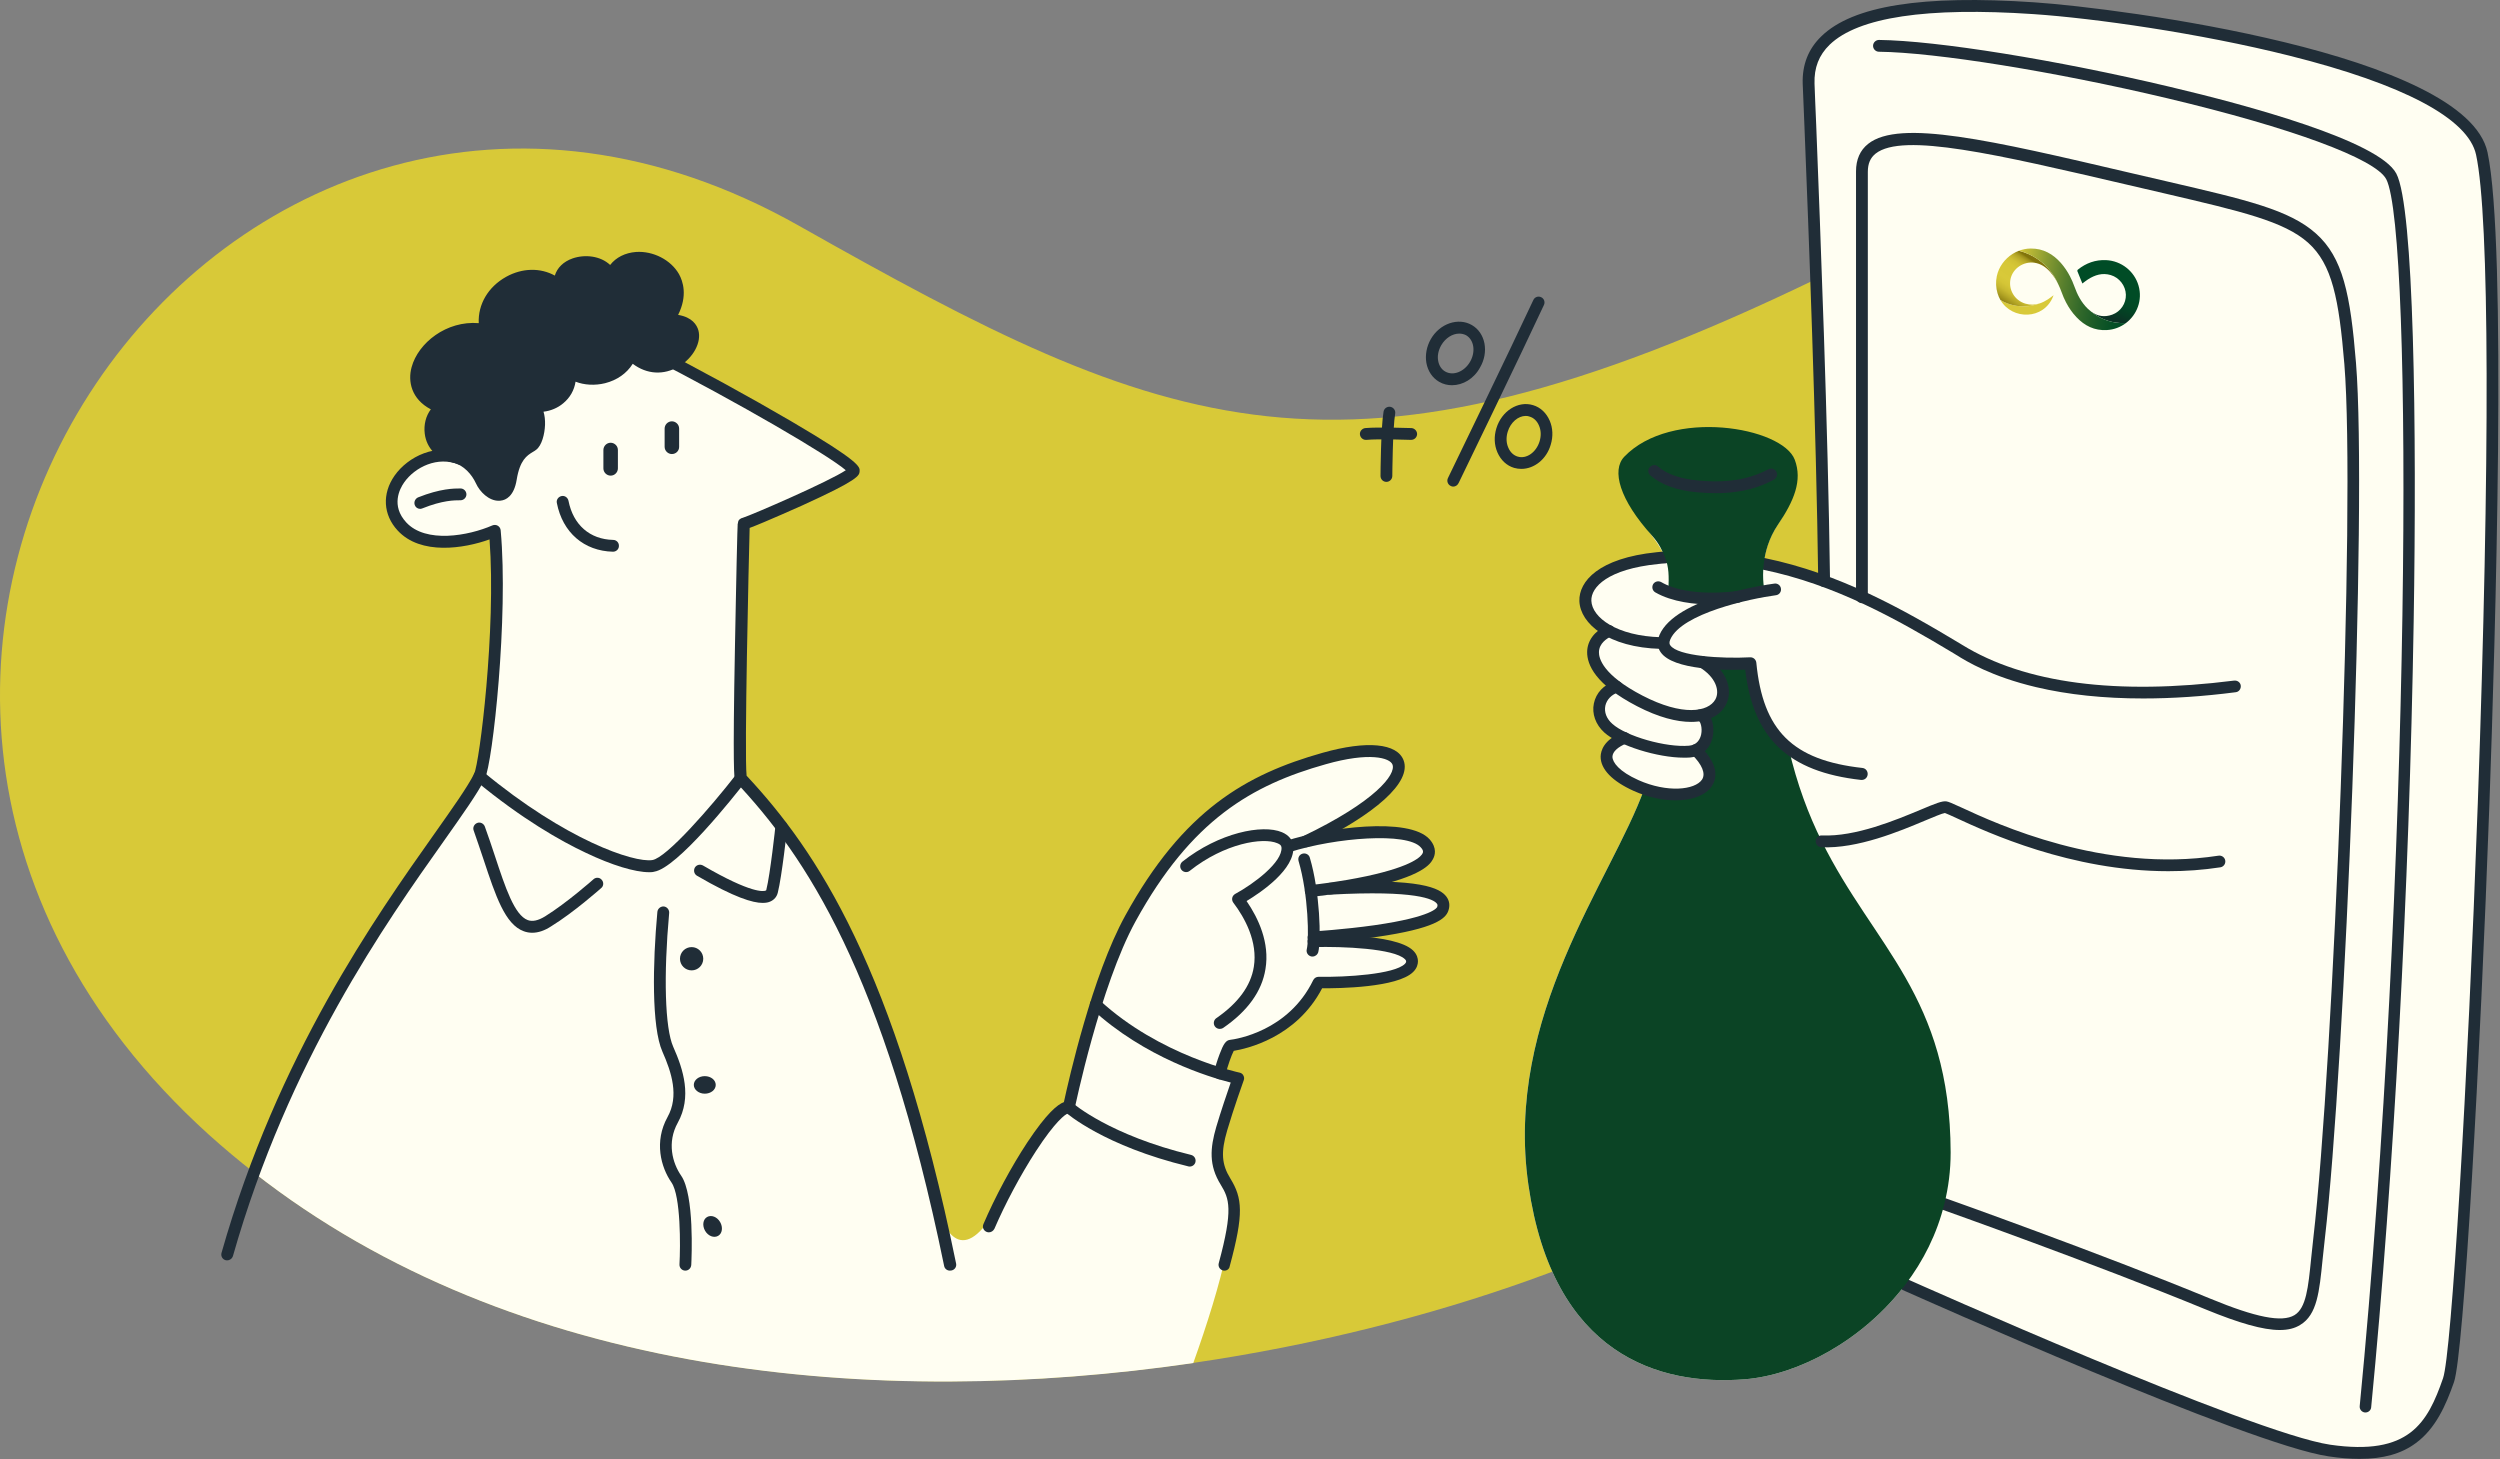 <svg width="1249" height="729" viewBox="0 0 1249 729" fill="none" xmlns="http://www.w3.org/2000/svg">
<rect x="0" y="0" width="1249" height="729" fill="#808080" stroke="none"/>
<path d="M885.804 579.861C825.549 622.166 717.764 663.122 596.158 680.904C438.399 703.911 257.465 688.067 126.842 585.76C119.174 579.777 111.673 573.456 104.342 566.883C-153.618 333.531 113.443 -48.562 399.212 112.821C582.59 216.392 670.065 254.146 907.63 139.282C1100.62 45.992 1233.26 335.554 885.804 579.861Z" fill="#D8C938"/>
<path d="M1240 76.837C1230.4 31.835 1069.27 7.817 1016.26 4.193C963.251 0.57 902.237 3.435 903.67 41.947C905.103 80.46 910.243 199.538 911.339 290.384C901.648 286.844 891.619 283.811 881.085 281.704C881.759 275.889 883.613 268.894 888.164 262.153C896.17 250.186 897.602 235.691 893.389 234.005C884.54 218.921 841.477 218.499 826.56 225.072L820.24 228.359C818.555 226.505 816.953 225.578 813.835 226.842C804.06 230.634 817.038 256.675 825.381 267.714C828.583 272.012 830.605 275.383 831.87 278.501C830.605 278.586 829.257 278.67 827.993 278.839C787.542 282.884 783.834 304.626 803.975 315.329C794.115 319.879 791.334 330.835 807.599 343.054C797.992 346.425 796.054 357.044 803.554 363.786C805.492 365.471 808.273 367.157 811.56 368.673C797.992 374.235 800.014 384.685 817.459 392.438C818.807 393.028 820.156 393.534 821.504 394.04C804.987 439.968 751.389 507.302 763.609 592.081C775.828 676.944 828.836 692.534 871.815 689.079C898.108 686.972 930.637 669.865 951.958 641.717C951.958 641.717 1123.96 718.827 1163.9 724.642C1203.85 730.457 1214.81 714.445 1223.49 689.5C1232 664.64 1255.85 151.165 1240 76.837Z" fill="#FFFEF2"/>
<path d="M1138.96 664.471C1130.62 664.471 1118.82 661.1 1101.96 654.19C1047.1 631.605 971.005 604.553 970.246 604.3C968.729 603.795 967.887 602.109 968.476 600.508C968.982 598.991 970.668 598.148 972.269 598.738C973.027 598.991 1049.29 626.127 1104.24 648.796C1127.08 658.235 1140.06 660.763 1146.29 657.055C1152.19 653.516 1153.2 643.15 1154.64 628.824C1154.97 625.537 1155.31 622.166 1155.73 618.627C1165.84 531.657 1176.97 251.618 1171.24 181.925C1168.54 149.395 1165.17 132.035 1153.12 121.248C1141.07 110.546 1120 105.658 1081.82 96.725L1062.61 92.258C997.551 77.089 950.526 66.049 937.043 76.752C934.43 78.859 933.166 81.724 933.166 85.854V298.39C933.166 299.991 931.818 301.339 930.217 301.339C928.615 301.339 927.267 299.991 927.267 298.39V85.601C927.267 79.702 929.29 75.067 933.335 71.864C949.009 59.392 994.77 70.095 1063.87 86.275L1083.09 90.741C1122.27 99.843 1143.76 104.815 1156.99 116.613C1170.56 128.664 1174.27 147.036 1177.05 181.25C1182.78 251.197 1171.66 531.994 1161.46 619.132C1161.04 622.672 1160.7 626.043 1160.37 629.245C1158.76 645.257 1157.67 656.887 1149.16 661.943C1146.46 663.628 1143.17 664.471 1138.96 664.471Z" fill="#202D37"/>
<path d="M1178.82 728.855C1174.1 728.855 1168.96 728.434 1163.32 727.591C1123.45 721.777 957.605 647.616 950.61 644.498C949.093 643.824 948.419 642.054 949.093 640.622C949.768 639.105 951.537 638.431 952.97 639.105C954.655 639.863 1125.06 716.046 1164.16 721.777C1203.68 727.507 1212.78 710.905 1220.54 688.573C1224.75 676.522 1232.84 542.444 1237.9 401.54C1244.05 229.876 1243.8 108.691 1237.05 77.342C1233.18 59.307 1200.9 42.116 1143.68 27.79C1098.59 16.497 1045.92 9.081 1016.01 7.058C962.661 3.435 928.362 8.575 914.12 22.312C908.727 27.537 906.283 33.857 906.536 41.779C906.704 47.172 907.041 54.167 907.378 62.426C909.401 114.759 913.277 212.179 914.289 290.299C914.289 291.901 913.025 293.249 911.339 293.249C909.738 293.249 908.39 291.985 908.39 290.299C907.378 212.263 903.586 114.928 901.479 62.594C901.142 54.335 900.889 47.341 900.636 41.947C900.299 32.425 903.418 24.419 909.991 18.098C925.666 2.845 960.47 -2.633 1016.34 1.159C1058.73 4.025 1232.17 26.525 1242.78 76.162C1252.56 122.007 1246.66 319.205 1243.71 401.792C1239.08 529.887 1230.9 676.522 1226.01 690.511C1221.97 702.057 1216.83 713.771 1206.88 721.018C1199.72 726.327 1190.62 728.855 1178.82 728.855Z" fill="#202D37"/>
<path d="M910.159 420.333C903.586 407.102 897.855 392.017 893.642 373.899C882.686 365.134 876.534 351.651 874.596 331.425C874.596 331.425 862.039 332.099 850.494 330.751C865.494 339.684 864.062 355.19 848.893 357.466L849.146 359.151C853.275 360.752 854.876 371.792 847.292 374.741C865.494 392.355 844.258 402.13 821.504 394.04C804.987 439.969 751.389 507.303 763.609 592.081C775.828 676.944 828.836 692.534 871.815 689.079C898.108 686.972 930.637 669.865 951.958 641.718C960.807 630.088 967.717 616.52 971.425 601.351C973.448 593.261 974.544 584.749 974.544 575.732C974.291 497.611 936.199 473.004 910.159 420.333Z" fill="#0B4425"/>
<path d="M720.797 454.042C717.932 462.637 677.312 466.682 662.059 467.862L662.227 470.222C675.374 470.222 705.459 471.233 705.459 480.419C705.375 491.88 658.688 490.953 658.688 490.953C645.12 518.932 615.962 522.218 614.782 522.387C613.602 522.555 610.315 531.657 609.388 536.292C615.203 538.062 618.743 538.82 618.743 538.82C618.743 538.82 613.602 553.146 610.4 564.018C607.197 574.889 606.102 582.895 612.338 590.395C621.271 601.098 610.063 642.139 596.158 680.988C438.399 703.995 257.465 688.152 126.842 585.844C166.029 479.913 226.537 413.506 239.515 387.887C242.886 381.314 251.229 309.261 247.184 265.27C235.385 270.411 212.21 275.299 200.834 262.995C185.749 246.562 207.07 223.724 226.79 228.19H226.874C227.042 228.275 227.295 228.275 227.464 228.359C233.7 230.044 238.251 235.354 240.526 240.241C243.56 246.815 253.167 252.461 255.274 239.23C257.381 225.999 263.28 224.482 266.061 222.375C268.926 220.269 271.623 207.206 266.061 202.487C273.898 204.594 285.781 198.863 284.685 185.801C291.933 191.784 309.546 190.773 315.108 177.121C322.187 184.2 330.024 184.2 336.007 181.335C381.43 205.1 426.516 231.73 426.263 235.354C426.011 239.23 371.318 262.237 371.318 261.731C371.318 261.225 368.284 382.494 369.969 388.983C398.538 419.49 436.46 468.874 467.136 598.232C467.136 598.401 467.22 598.485 467.22 598.654C467.304 599.159 467.473 599.665 467.557 600.171C471.939 617.952 482.473 633.374 500.087 599.581C500.087 599.581 500.087 599.834 500.087 600.255C514.076 573.288 527.644 552.135 533.964 553.399C533.964 553.399 539.105 528.539 547.448 501.909C552.251 486.655 558.15 470.896 564.724 458.929C591.691 409.883 620.681 390.5 661.553 379.039C707.735 365.976 717.848 389.151 652.367 420.417C674.616 415.023 704.448 413.085 711.864 421.344C722.904 433.648 683.464 441.316 664.503 444.013C696.442 442.159 724.421 443.423 720.797 454.042Z" fill="#FFFEF2"/>
<path d="M113.529 629.666C113.276 629.666 113.023 629.666 112.686 629.581C111.085 629.16 110.242 627.475 110.663 625.958C138.642 527.358 187.773 457.918 217.1 416.455C226.201 403.562 233.449 393.365 236.904 386.539C239.516 381.314 247.944 314.654 244.573 269.484C231.932 274.034 210.189 277.574 198.644 265.017C191.397 257.18 190.807 246.646 197.127 237.628C203.785 228.106 218.111 221.027 231.595 226.673C233.112 227.263 233.786 229.033 233.196 230.549C232.606 232.066 230.836 232.741 229.319 232.151C218.701 227.684 207.24 233.415 201.931 240.999C199.655 244.202 195.273 252.629 202.942 260.972C212.718 271.59 234.039 267.714 246.005 262.489C246.848 262.152 247.859 262.152 248.702 262.657C249.545 263.163 250.051 264.006 250.135 264.933C254.096 307.912 246.174 381.229 242.213 389.151C238.589 396.398 231.258 406.68 221.988 419.826C192.829 460.951 144.12 529.887 116.394 627.475C115.972 628.823 114.793 629.666 113.529 629.666Z" fill="#202D37"/>
<g clip-path="url(#clip0_401_3200)">
<path d="M1023.13 149.565C1021.79 150.437 1020.41 151.131 1018.99 151.589C1015.43 152.945 1011.48 153.421 1007.44 152.782C1004.51 152.32 1001.81 151.308 999.409 149.875C1005.27 160.004 1021.16 159.876 1025.76 148.022C1025.82 147.853 1025.89 147.683 1025.95 147.511C1024.97 148.223 1024.08 148.943 1023.13 149.563L1023.13 149.565Z" fill="#D8C939"/>
<path d="M1026.4 138.323C1022.96 132.658 1017.59 128.206 1011.03 125.996C1010.24 125.73 1009.43 125.494 1008.61 125.295C1007.53 125.709 1006.5 126.228 1005.52 126.84C1001.58 129.308 998.595 133.289 997.607 137.96C996.991 140.881 997.156 143.799 997.958 146.495C998.324 147.726 998.816 148.854 999.409 149.877C1001.81 151.308 1004.51 152.32 1007.44 152.784C1011.48 153.423 1015.43 152.945 1018.99 151.591C1016.74 152.315 1014.38 152.439 1011.85 151.689C1006.53 150.103 1003.31 144.725 1004.47 139.349C1005.6 134.127 1010.91 130.501 1016.33 131.255C1019.58 131.707 1022.1 133.447 1024.22 135.832C1025.07 136.792 1025.83 137.806 1026.52 138.862C1027.16 139.844 1027.73 140.863 1028.25 141.911C1027.72 140.671 1027.1 139.473 1026.4 138.325L1026.4 138.323Z" fill="url(#paint0_linear_401_3200)"/>
<path d="M1068.42 142.714C1066.35 135.501 1059.82 130.313 1052.22 129.961C1046.9 129.715 1042.19 131.412 1038.06 134.745C1037.89 134.877 1037.77 135.261 1037.84 135.444C1038.64 137.479 1039.48 139.496 1040.35 141.637C1041.33 140.914 1042.19 140.198 1043.13 139.597C1046.64 137.354 1050.37 136.181 1054.54 137.427C1058.84 138.707 1061.95 142.751 1062.09 147.222C1062.22 151.6 1059.49 155.67 1055.27 157.202C1051.32 158.634 1047.82 157.948 1044.74 155.681C1048.09 158.456 1052.21 160.397 1056.82 161.127C1058.6 161.409 1060.37 161.495 1062.11 161.401C1067.63 157.233 1070.5 149.948 1068.42 142.718L1068.42 142.714Z" fill="url(#paint1_linear_401_3200)"/>
<path d="M1056.82 161.125C1052.21 160.396 1048.1 158.455 1044.74 155.68C1044.19 155.269 1043.64 154.806 1043.11 154.294C1039.85 151.157 1037.83 147.244 1036.33 143.031C1035.72 141.327 1035.01 139.677 1034.18 138.091C1032.95 135.725 1031.47 133.502 1029.69 131.462C1025.68 126.879 1020.79 124.109 1014.53 124.161C1012.48 124.176 1010.48 124.579 1008.61 125.295C1009.43 125.494 1010.24 125.73 1011.04 125.997C1011.42 126.125 1011.79 126.263 1012.17 126.408C1012.23 126.431 1012.29 126.455 1012.35 126.478C1013.08 126.766 1013.81 127.086 1014.51 127.432C1014.57 127.461 1014.63 127.49 1014.68 127.519C1015.38 127.868 1016.07 128.246 1016.73 128.65C1016.79 128.682 1016.84 128.716 1016.89 128.748C1017.55 129.156 1018.2 129.589 1018.82 130.045C1018.87 130.083 1018.92 130.12 1018.97 130.157C1019.59 130.618 1020.19 131.104 1020.77 131.611C1020.81 131.652 1020.86 131.693 1020.91 131.733C1021.48 132.246 1022.04 132.779 1022.57 133.333C1022.61 133.377 1022.65 133.419 1022.69 133.463C1023.22 134.023 1023.73 134.602 1024.21 135.202C1024.25 135.247 1024.28 135.292 1024.32 135.336C1024.8 135.939 1025.25 136.562 1025.68 137.201C1025.71 137.247 1025.75 137.294 1025.78 137.342C1025.99 137.665 1026.2 137.994 1026.41 138.328C1027.1 139.476 1027.72 140.673 1028.25 141.914C1028.91 143.247 1029.49 144.63 1030 146.05C1030.61 147.761 1031.32 149.415 1032.15 151.005C1033.54 153.691 1035.25 156.184 1037.37 158.43C1041.49 162.798 1046.45 165.259 1052.59 164.899C1056.21 164.685 1059.46 163.401 1062.11 161.406C1060.38 161.5 1058.61 161.413 1056.82 161.132L1056.82 161.125Z" fill="url(#paint2_linear_401_3200)"/>
</g>
<path d="M209.935 254.231C208.755 254.231 207.66 253.556 207.238 252.377C206.648 250.86 207.407 249.174 208.84 248.5C220.048 244.033 226.79 244.034 230.076 244.034C231.677 244.034 233.026 245.382 233.026 246.983C233.026 248.584 231.677 249.933 230.076 249.933C226.958 249.933 221.143 249.933 211.031 253.978C210.609 254.146 210.272 254.231 209.935 254.231Z" fill="#202D37"/>
<path d="M305.08 237.629C303.141 237.629 301.456 236.028 301.456 234.005V224.819C301.456 222.881 303.057 221.196 305.08 221.196C307.018 221.196 308.703 222.797 308.703 224.819V234.005C308.703 235.943 307.102 237.629 305.08 237.629Z" fill="#202D37"/>
<path d="M335.67 226.842C333.732 226.842 332.047 225.241 332.047 223.218V214.117C332.047 212.178 333.648 210.493 335.67 210.493C337.609 210.493 339.294 212.094 339.294 214.117V223.302C339.294 225.241 337.693 226.842 335.67 226.842Z" fill="#202D37"/>
<path d="M306.26 275.636C306.175 275.636 306.26 275.636 306.26 275.636C291.765 275.299 281.062 266.029 278.197 251.281C277.86 249.68 278.955 248.163 280.557 247.826C282.158 247.489 283.675 248.584 284.012 250.186C286.371 262.237 294.714 269.484 306.344 269.737C307.945 269.737 309.294 271.085 309.209 272.771C309.209 274.372 307.861 275.636 306.26 275.636Z" fill="#202D37"/>
<path d="M474.552 634.807C473.204 634.807 471.94 633.88 471.687 632.447C441.433 485.054 402.162 427.58 367.863 390.921C367.526 390.584 367.273 390.163 367.189 389.657C366.852 388.477 366.009 385.275 367.189 322.829C367.442 306.648 367.863 290.974 368.032 280.608C368.2 274.878 368.284 270.158 368.369 266.787C368.453 264.512 368.453 263.079 368.537 262.068C368.537 261.899 368.537 261.815 368.537 261.647H368.621C368.79 260.13 369.043 259.877 369.633 259.371C370.054 259.034 370.56 258.781 371.065 258.697C375.869 257.18 414.297 240.494 422.556 234.932C414.213 227.685 369.886 201.644 322.777 177.542C321.344 176.784 320.754 175.014 321.513 173.582C322.271 172.149 324.041 171.559 325.474 172.317C348.986 184.284 375.026 198.611 395.336 210.493C429.803 230.719 429.635 233.247 429.466 235.438C429.298 237.629 429.129 239.651 400.561 252.629C400.308 252.714 382.021 260.972 374.521 263.753C374.099 279.513 371.824 376.932 373.004 387.55C407.808 424.883 447.332 483.284 477.67 631.267C478.008 632.869 476.996 634.385 475.395 634.723C474.974 634.807 474.805 634.807 474.552 634.807Z" fill="#202D37"/>
<path d="M324.294 435.754C317.215 435.754 305.754 432.299 292.691 426.063C280.303 420.248 260.752 409.208 237.661 390.078C236.397 389.067 236.229 387.213 237.24 385.949C238.251 384.685 240.105 384.516 241.369 385.528C282.494 419.658 316.709 431.119 325.895 429.687C333.058 428.591 355.306 402.972 367.694 387.045C368.706 385.781 370.56 385.528 371.824 386.539C373.088 387.55 373.341 389.404 372.329 390.668C366.767 397.832 338.367 433.732 326.822 435.502C326.063 435.754 325.136 435.754 324.294 435.754Z" fill="#202D37"/>
<path d="M345.531 484.801C348.743 484.801 351.346 482.198 351.346 478.987C351.346 475.775 348.743 473.172 345.531 473.172C342.32 473.172 339.717 475.775 339.717 478.987C339.717 482.198 342.32 484.801 345.531 484.801Z" fill="#202D37"/>
<path d="M346.627 542.022C346.627 544.382 349.071 546.405 352.105 546.405C355.139 546.405 357.582 544.466 357.582 542.022C357.582 539.578 355.139 537.64 352.105 537.64C349.071 537.64 346.627 539.578 346.627 542.022Z" fill="#202D37"/>
<path d="M353.284 608.008C351.177 609.188 350.756 612.306 352.273 614.918C353.79 617.531 356.655 618.626 358.762 617.447C360.869 616.267 361.29 613.149 359.773 610.536C358.256 607.924 355.391 606.828 353.284 608.008Z" fill="#202D37"/>
<path d="M265.892 466.008C264.46 466.008 263.027 465.756 261.679 465.25C252.324 461.879 247.605 447.553 241.622 429.518C240.021 424.799 238.419 419.911 236.65 414.939C236.06 413.422 236.902 411.737 238.419 411.147C239.936 410.557 241.622 411.4 242.212 412.916C244.066 417.973 245.667 422.861 247.268 427.664C252.493 443.508 257.044 457.244 263.701 459.688C266.061 460.531 268.842 459.941 272.297 457.834C283.168 451.092 296.315 439.462 296.483 439.294C297.663 438.198 299.601 438.283 300.613 439.547C301.708 440.726 301.624 442.665 300.36 443.676C299.77 444.182 286.708 455.811 275.331 462.806C272.128 464.913 268.926 466.008 265.892 466.008Z" fill="#202D37"/>
<path d="M381.009 451.091C376.122 451.091 367.02 448.479 348.227 437.524C346.795 436.681 346.373 434.911 347.132 433.478C347.974 432.046 349.744 431.624 351.177 432.383C375.616 446.625 381.599 445.361 382.526 444.94C382.779 444.855 382.863 444.771 382.863 444.518C384.802 436.849 387.414 412.832 387.414 412.579C387.583 410.978 389.015 409.798 390.701 409.966C392.302 410.135 393.482 411.567 393.313 413.253C393.229 414.264 390.616 437.945 388.594 445.951C388.088 448.058 386.74 449.575 384.802 450.417C383.875 450.839 382.695 451.091 381.009 451.091Z" fill="#202D37"/>
<path d="M342.413 634.807C342.329 634.807 342.329 634.807 342.245 634.807C340.644 634.723 339.38 633.374 339.464 631.689C339.969 622.587 340.138 597.558 335.503 590.817C330.109 583.063 326.739 570.338 333.48 558.119C339.38 547.585 335.503 535.702 330.952 525.421C325.475 513.117 326.064 481.262 328.424 455.559C328.593 453.957 330.025 452.778 331.626 452.862C333.228 453.03 334.407 454.463 334.323 456.064C331.458 487.414 332.216 513.707 336.346 522.977C341.486 534.522 345.7 548.09 338.621 560.9C333.143 570.76 335.924 581.041 340.307 587.361C346.964 596.969 345.531 628.318 345.363 631.857C345.279 633.627 343.93 634.807 342.413 634.807Z" fill="#202D37"/>
<path d="M494.02 615.677C493.598 615.677 493.261 615.593 492.84 615.424C491.323 614.75 490.649 613.065 491.323 611.548C497.054 598.148 505.228 582.895 513.234 570.76C523.01 556.012 528.403 551.798 531.521 550.618C533.965 539.41 545.679 487.329 562.197 457.413C591.102 404.826 622.536 386.876 660.796 376.089C682.875 369.853 698.044 371.286 701.247 379.882C705.292 390.669 687.51 406.765 653.717 423.029C652.284 423.703 650.515 423.114 649.756 421.681C649.082 420.248 649.672 418.479 651.104 417.72C687.173 400.444 697.539 386.876 695.685 381.988C694.421 378.617 684.224 375.584 662.313 381.82C625.486 392.185 595.231 409.546 567.337 460.278C549.64 492.47 536.999 553.315 536.915 553.905C536.578 555.422 535.145 556.433 533.628 556.265C532.364 556.517 527.223 560.226 517.532 575.142C509.947 586.856 502.194 601.351 496.801 613.907C496.211 615.003 495.2 615.677 494.02 615.677Z" fill="#202D37"/>
<path d="M594.389 582.81C594.137 582.81 593.968 582.81 593.715 582.726C551.579 572.529 532.87 556.18 532.112 555.506C530.932 554.41 530.763 552.556 531.859 551.377C532.954 550.197 534.808 550.028 535.988 551.124C536.241 551.377 554.613 567.22 595.064 576.996C596.665 577.417 597.592 578.934 597.255 580.535C596.918 581.968 595.653 582.81 594.389 582.81Z" fill="#202D37"/>
<path d="M611.749 634.807C611.496 634.807 611.243 634.807 610.99 634.723C609.389 634.301 608.462 632.7 608.883 631.099C616.215 604.047 614.108 598.822 609.895 591.912C603.827 582.136 604.586 573.625 607.619 563.091C609.895 555.337 613.181 545.73 614.867 540.843C604.501 538.23 571.888 528.454 545.426 504.015C544.246 502.92 544.162 501.066 545.257 499.886C546.353 498.706 548.207 498.622 549.387 499.717C579.388 527.443 618.912 535.786 619.249 535.871C620.092 536.039 620.85 536.545 621.187 537.303C621.609 538.062 621.693 538.904 621.356 539.747C621.272 539.916 616.215 554.158 613.097 564.776C609.895 575.647 610.316 581.715 614.698 588.794C620.682 598.569 621.524 606.238 614.361 632.616C614.193 633.964 613.013 634.807 611.749 634.807Z" fill="#202D37"/>
<path d="M609.389 539.241C609.22 539.241 608.967 539.241 608.799 539.157C607.198 538.82 606.186 537.219 606.523 535.702C607.029 533.342 608.124 529.803 609.304 526.685C611.243 521.46 612.507 519.774 614.445 519.521C617.479 519.184 643.688 515.223 656.076 489.689C656.581 488.678 657.593 488.003 658.772 488.003C672.593 488.256 696.527 486.739 701.836 481.599C702.51 480.924 702.51 480.503 702.51 480.335C702.51 480.166 702.51 479.745 701.836 479.155C696.442 473.93 671.076 472.75 656.329 473.171C654.727 473.171 653.379 471.907 653.295 470.306C653.21 468.705 654.559 467.357 656.16 467.272C660.289 467.104 697.032 466.177 705.965 474.857C707.988 476.795 708.409 478.902 708.409 480.25C708.409 481.599 707.988 483.705 705.965 485.644C698.044 493.397 668.885 493.818 660.542 493.734C647.564 518.594 622.535 523.988 616.383 524.999C615.288 527.022 613.181 532.921 612.338 536.713C612.001 538.314 610.821 539.241 609.389 539.241Z" fill="#202D37"/>
<path d="M655.74 477.891C655.487 477.891 655.234 477.891 654.981 477.807C653.38 477.385 652.453 475.784 652.875 474.183C654.054 469.548 653.717 446.963 648.745 430.108C648.324 428.507 649.167 426.906 650.768 426.485C652.285 426.063 653.97 426.906 654.392 428.507C659.448 445.53 660.122 469.632 658.605 475.7C658.184 477.048 657.004 477.891 655.74 477.891Z" fill="#202D37"/>
<path d="M654.812 447.973C654.559 447.973 654.39 447.973 654.306 447.973C653.042 447.721 652.115 446.709 651.947 445.445C651.694 443.844 652.874 442.327 654.475 442.074C654.728 442.074 654.896 442.074 655.149 442.074C656.919 441.99 669.475 440.557 682.959 437.692C706.303 432.636 710.179 427.664 710.769 426.231C710.938 425.81 711.359 424.967 709.758 423.281C702.932 415.697 667.453 418.394 644.278 425.725C642.761 426.231 641.075 425.388 640.57 423.787C640.064 422.27 640.907 420.585 642.508 420.079C662.733 413.59 703.943 407.86 714.224 419.321C718.101 423.703 716.921 427.495 715.825 429.349C714.646 431.456 711.106 437.776 682.706 443.76C671.582 446.119 657.93 447.973 654.812 447.973ZM657.677 444.181C657.677 444.265 657.761 444.434 657.761 444.603C657.677 444.434 657.677 444.35 657.677 444.181ZM655.317 442.159C655.57 442.243 655.823 442.327 656.076 442.411C655.907 442.243 655.57 442.159 655.317 442.159Z" fill="#202D37"/>
<path d="M656.245 471.233C654.728 471.233 653.38 470.053 653.295 468.452C653.211 466.851 654.475 465.418 656.077 465.334C656.245 465.334 671.414 464.407 686.836 462.216C716.079 458.002 718.017 453.283 718.017 453.114C718.354 452.187 718.101 451.766 717.849 451.429C716.247 449.322 707.82 444.603 664.588 446.963C662.987 447.047 661.554 445.783 661.47 444.182C661.386 442.58 662.65 441.148 664.251 441.063C709.927 438.535 719.365 443.76 722.568 447.89C724.169 449.996 724.506 452.44 723.579 455.053C722.231 458.929 717.006 463.901 687.595 468.115C672.004 470.39 656.582 471.317 656.414 471.317C656.414 471.233 656.329 471.233 656.245 471.233Z" fill="#202D37"/>
<path d="M609.39 514.044C608.463 514.044 607.536 513.623 606.946 512.78C606.019 511.431 606.356 509.577 607.704 508.65C618.576 501.15 624.896 492.554 626.413 483.031C628.436 470.475 621.947 458.592 616.132 450.923C615.626 450.249 615.458 449.322 615.626 448.564C615.795 447.721 616.385 447.047 617.059 446.626C626.413 441.569 640.908 430.698 640.234 423.282C640.149 422.439 639.475 421.765 638.127 421.259C630.964 418.226 611.834 421.259 594.389 435.08C593.125 436.091 591.271 435.839 590.26 434.575C589.249 433.31 589.502 431.456 590.766 430.445C608.969 416.035 630.711 411.652 640.487 415.782C643.858 417.214 645.88 419.658 646.133 422.776C647.144 434.237 630.037 445.783 622.789 450.165C628.688 458.761 634.419 470.98 632.228 484.127C630.458 495.251 623.295 505.195 610.991 513.623C610.57 513.875 609.98 514.044 609.39 514.044Z" fill="#202D37"/>
<path d="M829.679 324.177C803.554 323.503 789.481 311.62 789.059 300.328C788.722 290.468 798.666 278.838 827.656 275.889C829.005 275.72 830.269 275.636 831.617 275.552C833.218 275.383 834.651 276.647 834.819 278.248C834.988 279.85 833.724 281.282 832.123 281.451C830.859 281.535 829.595 281.619 828.33 281.788C803.386 284.316 794.79 293.249 795.043 300.159C795.38 308.502 807.683 317.772 829.847 318.362C831.448 318.447 832.797 319.795 832.713 321.396C832.628 322.913 831.28 324.177 829.679 324.177Z" fill="#202D37"/>
<path d="M1070.78 348.953C1051.15 348.953 1033.28 347.099 1017.27 343.307C994.854 337.998 982.466 330.413 977.241 327.127C976.819 326.874 976.482 326.705 976.145 326.452C947.661 309.345 916.817 291.985 880.58 284.569C878.979 284.232 877.967 282.715 878.305 281.114C878.642 279.513 880.159 278.501 881.76 278.838C918.924 286.507 950.274 304.12 979.179 321.48C979.516 321.649 979.853 321.902 980.275 322.155C1011.62 341.453 1057.38 347.436 1116.21 340.02C1117.81 339.852 1119.32 340.947 1119.49 342.549C1119.66 344.15 1118.57 345.667 1116.97 345.835C1100.7 347.942 1085.28 348.953 1070.78 348.953Z" fill="#202D37"/>
<path d="M831.869 278.502C833.807 283.389 833.807 287.772 833.555 294.513L831.616 294.935C846.448 301.508 868.191 298.221 868.191 298.221C873.416 296.873 878.219 295.946 881.59 295.356C881.59 295.356 880.242 289.626 881.169 281.704C881.843 275.889 883.697 268.894 888.248 262.153C896.338 250.186 900.552 240.073 896.675 229.708C890.523 213.274 834.903 203.751 811.475 228.191C805.07 234.932 809.031 249.596 825.38 267.63C829.004 271.675 830.605 275.383 831.869 278.502Z" fill="#0B4425"/>
<path d="M844.849 360.667C837.685 360.667 828.584 358.392 817.881 352.83C797.066 342.043 792.852 332.098 792.937 325.694C793.021 320.132 796.56 315.328 802.628 312.547C804.145 311.873 805.83 312.547 806.504 313.98C807.179 315.497 806.504 317.182 805.072 317.856C802.796 318.952 798.92 321.396 798.836 325.778C798.751 328.896 800.774 337.239 820.578 347.52C840.551 357.886 853.444 355.779 856.984 349.459C859.344 345.245 857.321 338.25 848.809 333.194C847.377 332.351 846.955 330.582 847.798 329.149C848.641 327.716 850.411 327.295 851.843 328.138C863.557 335.132 865.917 345.582 862.125 352.324C859.428 357.38 853.529 360.667 844.849 360.667Z" fill="#202D37"/>
<path d="M841.224 378.533C828.161 378.533 808.778 372.55 801.531 365.976C797.149 362.016 795.211 356.538 796.306 351.397C797.402 346.172 801.194 342.127 806.756 340.273C808.273 339.767 809.958 340.61 810.464 342.127C810.97 343.644 810.211 345.329 808.61 345.835C805.07 347.015 802.711 349.543 802.037 352.577C801.362 355.779 802.627 359.066 805.492 361.594C812.318 367.83 832.459 373.561 843.836 372.55C847.881 372.213 849.398 369.263 849.904 366.903C850.578 363.532 849.482 360.583 848.808 360.246C847.207 359.909 846.28 358.308 846.617 356.706C846.954 355.105 848.555 354.094 850.157 354.515C854.454 355.442 856.308 360.92 855.971 365.892C855.466 372.971 850.915 377.859 844.342 378.449C843.33 378.533 842.319 378.533 841.224 378.533Z" fill="#202D37"/>
<path d="M837.178 399.854C830.689 399.854 823.273 398.337 816.194 395.135C805.492 390.331 799.593 384.264 799.677 377.943C799.761 375.078 801.194 369.685 810.38 365.892C811.896 365.302 813.582 365.977 814.256 367.494C814.846 369.01 814.172 370.696 812.655 371.37C808.188 373.224 805.66 375.584 805.576 378.028C805.576 380.893 808.947 385.444 818.554 389.742C832.88 396.146 846.785 394.714 850.325 389.489C852.263 386.539 850.409 381.988 845.184 376.848C844.004 375.752 844.004 373.814 845.1 372.718C846.196 371.539 848.134 371.539 849.229 372.634C859.511 382.578 857.404 389.573 855.213 392.775C852.095 397.41 845.269 399.854 837.178 399.854Z" fill="#202D37"/>
<path d="M930.132 389.657C930.047 389.657 929.879 389.657 929.795 389.657C893.473 385.612 875.944 369.01 871.899 334.543C861.955 334.88 835.915 334.88 829.678 325.863C828.414 324.093 827.403 321.143 829.089 317.183C837.179 298.727 881.422 292.238 886.478 291.564C888.08 291.311 889.596 292.491 889.765 294.092C890.018 295.693 888.838 297.21 887.237 297.378C874.512 299.064 840.212 306.396 834.482 319.458C833.808 321.059 834.061 321.818 834.482 322.408C838.19 327.801 860.017 329.149 874.343 328.391C875.944 328.307 877.293 329.486 877.461 331.088C880.748 365.05 895.58 379.797 930.469 383.674C932.07 383.842 933.25 385.275 933.081 386.961C932.913 388.562 931.649 389.657 930.132 389.657Z" fill="#202D37"/>
<path d="M1083.34 435.249C1034.71 435.249 992.746 415.782 977.408 408.703C974.965 407.607 972.521 406.427 971.678 406.175C970.329 406.343 965.779 408.281 961.734 409.967C949.093 415.276 928.024 424.125 909.906 423.282C908.305 423.198 907.041 421.849 907.125 420.164C907.209 418.563 908.557 417.299 910.243 417.383C927.013 418.141 947.323 409.63 959.458 404.573C967.043 401.371 970.245 400.107 972.352 400.36C973.532 400.528 975.049 401.202 979.852 403.394C997.465 411.568 1050.98 436.344 1108.37 427.496C1109.97 427.243 1111.49 428.338 1111.74 429.939C1111.99 431.541 1110.9 433.058 1109.3 433.31C1100.53 434.659 1091.85 435.249 1083.34 435.249Z" fill="#202D37"/>
<path d="M855.55 302.013C846.87 302.013 835.493 300.833 826.981 295.946C825.549 295.103 825.127 293.333 825.886 291.901C826.729 290.468 828.498 290.047 829.931 290.805C843.583 298.811 867.432 295.356 867.685 295.271C869.286 295.019 870.803 296.114 871.056 297.715C871.309 299.317 870.213 300.833 868.612 301.086C868.191 301.171 862.797 302.013 855.55 302.013Z" fill="#202D37"/>
<path d="M857.152 246.393C854.371 246.393 851.337 246.225 848.05 245.972C837.769 245.045 830.1 242.264 824.538 237.545C823.274 236.449 823.106 234.595 824.201 233.415C825.297 232.151 827.151 231.983 828.33 233.078C832.881 236.955 839.539 239.23 848.556 240.073C866.59 241.758 876.787 237.966 883.529 234.427C884.962 233.668 886.731 234.258 887.49 235.691C888.248 237.123 887.658 238.893 886.226 239.652C880.074 242.938 871.225 246.393 857.152 246.393Z" fill="#202D37"/>
<path d="M726.022 243.107C725.601 243.107 725.179 243.022 724.758 242.77C723.325 242.095 722.651 240.326 723.41 238.809C723.747 238.135 755.518 172.57 766.052 149.901C766.726 148.384 768.496 147.794 769.928 148.468C771.445 149.142 772.035 150.912 771.361 152.345C760.827 175.099 729.056 240.663 728.719 241.337C728.129 242.517 727.118 243.107 726.022 243.107Z" fill="#202D37"/>
<path d="M760.07 234.258C758.89 234.258 757.626 234.09 756.446 233.752C752.738 232.657 749.789 229.876 748.103 225.999C746.502 222.291 746.333 218.078 747.598 213.948C750.21 205.352 758.385 200.128 765.885 202.403C769.593 203.498 772.542 206.279 774.228 210.156C775.829 213.864 775.998 218.078 774.733 222.207C772.627 229.455 766.475 234.258 760.07 234.258ZM762.261 207.796C758.469 207.796 754.677 210.999 753.244 215.718C752.401 218.499 752.485 221.28 753.581 223.724C754.508 225.915 756.193 227.516 758.216 228.106C762.598 229.455 767.486 225.999 769.171 220.522C770.014 217.741 769.93 214.96 768.834 212.516C767.907 210.325 766.222 208.723 764.199 208.134C763.609 207.881 762.935 207.796 762.261 207.796Z" fill="#202D37"/>
<path d="M725.433 192.458C723.242 192.458 721.051 191.953 719.028 190.773C715.657 188.835 713.382 185.464 712.623 181.334C711.949 177.374 712.708 173.16 714.814 169.452C719.281 161.615 728.551 158.496 735.293 162.373C742.119 166.25 743.973 175.857 739.422 183.61C736.388 189.256 730.826 192.458 725.433 192.458ZM728.972 166.671C725.686 166.671 722.146 168.862 720.039 172.486C718.607 175.014 718.017 177.795 718.522 180.323C718.944 182.683 720.208 184.621 722.062 185.632C726.023 187.908 731.585 185.717 734.45 180.745C737.315 175.772 736.473 169.873 732.512 167.514C731.416 166.924 730.236 166.671 728.972 166.671Z" fill="#202D37"/>
<path d="M692.65 240.747C690.965 240.747 689.701 239.399 689.701 237.797C689.701 236.786 689.869 213.527 691.218 205.689C691.471 204.088 692.988 202.993 694.589 203.246C696.19 203.498 697.285 205.015 697.033 206.616C695.769 213.948 695.6 237.545 695.6 237.797C695.6 239.399 694.252 240.747 692.65 240.747Z" fill="#202D37"/>
<path d="M682.37 219.763C680.853 219.763 679.589 218.583 679.42 217.066C679.252 215.465 680.516 214.033 682.117 213.864C688.774 213.274 704.449 213.864 705.123 213.864C706.725 213.948 707.989 215.297 707.989 216.898C707.904 218.499 706.64 219.763 704.955 219.763C704.786 219.763 688.943 219.173 682.623 219.763C682.538 219.763 682.454 219.763 682.37 219.763Z" fill="#202D37"/>
<path d="M1181.77 705.68C1181.69 705.68 1181.6 705.68 1181.52 705.68C1179.92 705.512 1178.74 704.079 1178.91 702.478C1204.44 440.389 1205.87 115.265 1192.14 89.477C1186.66 79.28 1144.86 63.858 1082.83 49.11C1026.46 35.711 967.128 26.188 938.728 25.851C937.127 25.851 935.778 24.503 935.778 22.901C935.778 21.3 937.127 19.952 938.728 19.952C967.549 20.289 1027.38 29.896 1084.1 43.38C1122.61 52.481 1188.43 70.263 1197.19 86.696C1206.04 103.298 1207.47 213.274 1205.87 310.693C1203.68 444.266 1195.93 587.277 1184.64 703.068C1184.55 704.5 1183.29 705.68 1181.77 705.68Z" fill="#202D37"/>
<path d="M315.109 177.121C335.671 197.515 362.386 159.339 333.733 160.013C352.357 133.046 312.918 118.214 305.08 137.765C299.518 126.22 276.849 130.181 279.883 143.496C264.966 128.917 238.083 144.507 242.634 164.985C215.582 159.255 192.66 194.312 220.723 203.667C212.633 208.049 211.874 224.819 226.791 228.19C233.364 229.707 238.168 235.185 240.443 240.241C243.477 246.814 253.084 252.461 255.191 239.23C257.298 225.999 263.197 224.482 266.062 222.375C268.927 220.268 271.624 207.206 266.062 202.487C273.899 204.594 285.782 198.863 284.686 185.801C291.934 191.784 309.547 190.773 315.109 177.121Z" fill="#202D37"/>
<path d="M249.123 250.185C244.319 250.185 239.768 245.887 237.746 241.421C235.807 237.207 231.762 232.319 226.116 231.055C218.363 229.286 213.138 223.976 212.211 216.729C211.621 212.178 212.801 207.712 215.245 204.509C205.469 199.369 203.7 190.52 205.638 183.441C208.924 171.306 223.082 160.098 239.178 161.446C238.757 152.092 243.813 143.327 252.915 138.271C261.005 133.804 270.022 133.72 277.186 137.681C278.365 133.804 281.483 130.686 286.118 129.085C292.27 126.978 300.023 127.821 304.827 132.372C307.777 128.58 312.327 126.304 317.721 125.883C326.317 125.293 335.165 129.844 339.21 136.923C341.233 140.546 343.592 147.709 338.789 157.317C345.868 158.496 348.143 162.373 348.902 164.985C350.587 170.969 346.374 178.806 339.126 183.104C331.542 187.571 323.198 187.065 316.12 181.756C313.086 186.559 308.282 189.93 302.299 191.447C297.158 192.711 291.849 192.374 287.551 190.689C286.877 194.987 284.77 198.695 281.399 201.476C278.618 203.835 275.079 205.268 271.539 205.689C272.129 207.627 272.382 209.819 272.298 212.262C272.129 216.813 270.696 222.628 267.831 224.735C267.326 225.156 266.736 225.493 266.146 225.83C263.28 227.6 259.741 229.791 258.14 239.651C256.791 247.994 252.662 249.848 250.218 250.101C249.881 250.185 249.544 250.185 249.123 250.185ZM236.819 167.261C224.768 167.261 213.981 175.772 211.453 185.042C209.43 192.374 213.138 197.936 221.734 200.886C222.829 201.223 223.672 202.234 223.756 203.414C223.841 204.594 223.251 205.689 222.24 206.279C219.29 207.88 217.605 211.925 218.194 216.055C218.869 220.774 222.24 224.145 227.549 225.409C237.24 227.6 242.044 236.449 243.223 239.061C244.74 242.348 247.859 244.539 249.544 244.37C250.808 244.202 251.904 242.095 252.409 238.808C254.432 226.168 259.91 222.797 263.196 220.858C263.702 220.521 264.123 220.268 264.46 220.1C265.134 219.51 266.651 215.633 266.483 211.083C266.399 208.217 265.64 205.942 264.292 204.846C263.196 203.919 262.943 202.487 263.533 201.223C264.207 199.959 265.556 199.369 266.904 199.706C270.359 200.633 274.657 199.537 277.607 197.093C279.798 195.239 282.326 191.868 281.821 186.138C281.736 184.958 282.326 183.863 283.422 183.273C284.517 182.767 285.781 182.851 286.708 183.61C289.826 186.222 295.641 187.149 300.866 185.801C304.069 185.042 309.799 182.683 312.496 176.025C312.833 175.098 313.676 174.424 314.603 174.255C315.53 174.087 316.541 174.34 317.299 175.098C325.305 183.104 333.143 179.817 336.092 178.048C341.401 174.93 344.098 169.62 343.171 166.671C342.497 164.227 339.042 162.879 333.817 163.047C332.721 163.047 331.71 162.457 331.12 161.53C330.615 160.519 330.699 159.339 331.289 158.412C336.008 151.502 337.019 145.181 334.07 139.956C331.204 134.816 324.463 131.445 318.142 131.866C315.277 132.035 310.136 133.215 307.861 138.861C307.439 139.956 306.428 140.631 305.248 140.715C304.069 140.715 302.973 140.125 302.467 139.029C300.108 134.057 293.113 132.877 288.057 134.647C286.034 135.321 281.568 137.512 282.832 142.737C283.085 144.001 282.579 145.35 281.399 145.94C280.219 146.614 278.871 146.361 277.86 145.518C270.865 138.777 261.595 140.125 255.78 143.412C249.713 146.782 243.308 154.283 245.499 164.311C245.752 165.323 245.415 166.334 244.74 167.008C244.066 167.682 243.055 168.019 242.044 167.851C240.274 167.429 238.504 167.261 236.819 167.261Z" fill="#202D37"/>
<defs>
<linearGradient id="paint0_linear_401_3200" x1="1019.02" y1="129.79" x2="1001.55" y2="155.755" gradientUnits="userSpaceOnUse">
<stop offset="0.06" stop-color="#82740B"/>
<stop offset="0.07" stop-color="#82740B"/>
<stop offset="0.1" stop-color="#9C8E19"/>
<stop offset="0.14" stop-color="#B2A425"/>
<stop offset="0.19" stop-color="#C3B42E"/>
<stop offset="0.24" stop-color="#CFC034"/>
<stop offset="0.32" stop-color="#D6C737"/>
<stop offset="0.55" stop-color="#D8C939"/>
<stop offset="0.63" stop-color="#D4C536"/>
<stop offset="0.71" stop-color="#C8B930"/>
<stop offset="0.78" stop-color="#B4A626"/>
<stop offset="0.86" stop-color="#998B18"/>
<stop offset="0.93" stop-color="#766905"/>
<stop offset="0.96" stop-color="#6B5E00"/>
</linearGradient>
<linearGradient id="paint1_linear_401_3200" x1="1061.05" y1="125.118" x2="1045.09" y2="162.835" gradientUnits="userSpaceOnUse">
<stop offset="0.48" stop-color="#004C26"/>
<stop offset="0.61" stop-color="#014825"/>
<stop offset="0.73" stop-color="#063C24"/>
<stop offset="0.81" stop-color="#0B3124"/>
</linearGradient>
<linearGradient id="paint2_linear_401_3200" x1="1006.2" y1="140.206" x2="1064.02" y2="149.529" gradientUnits="userSpaceOnUse">
<stop stop-color="#D8C939"/>
<stop offset="0.07" stop-color="#C1BC37"/>
<stop offset="0.25" stop-color="#879A31"/>
<stop offset="0.43" stop-color="#567E2D"/>
<stop offset="0.6" stop-color="#31682A"/>
<stop offset="0.76" stop-color="#165827"/>
<stop offset="0.89" stop-color="#054F26"/>
<stop offset="1" stop-color="#004C26"/>
</linearGradient>
<clipPath id="clip0_401_3200">
<rect width="72.335" height="35" fill="white" transform="translate(1000.25 121.466) rotate(9.16)"/>
</clipPath>
</defs>
</svg>

